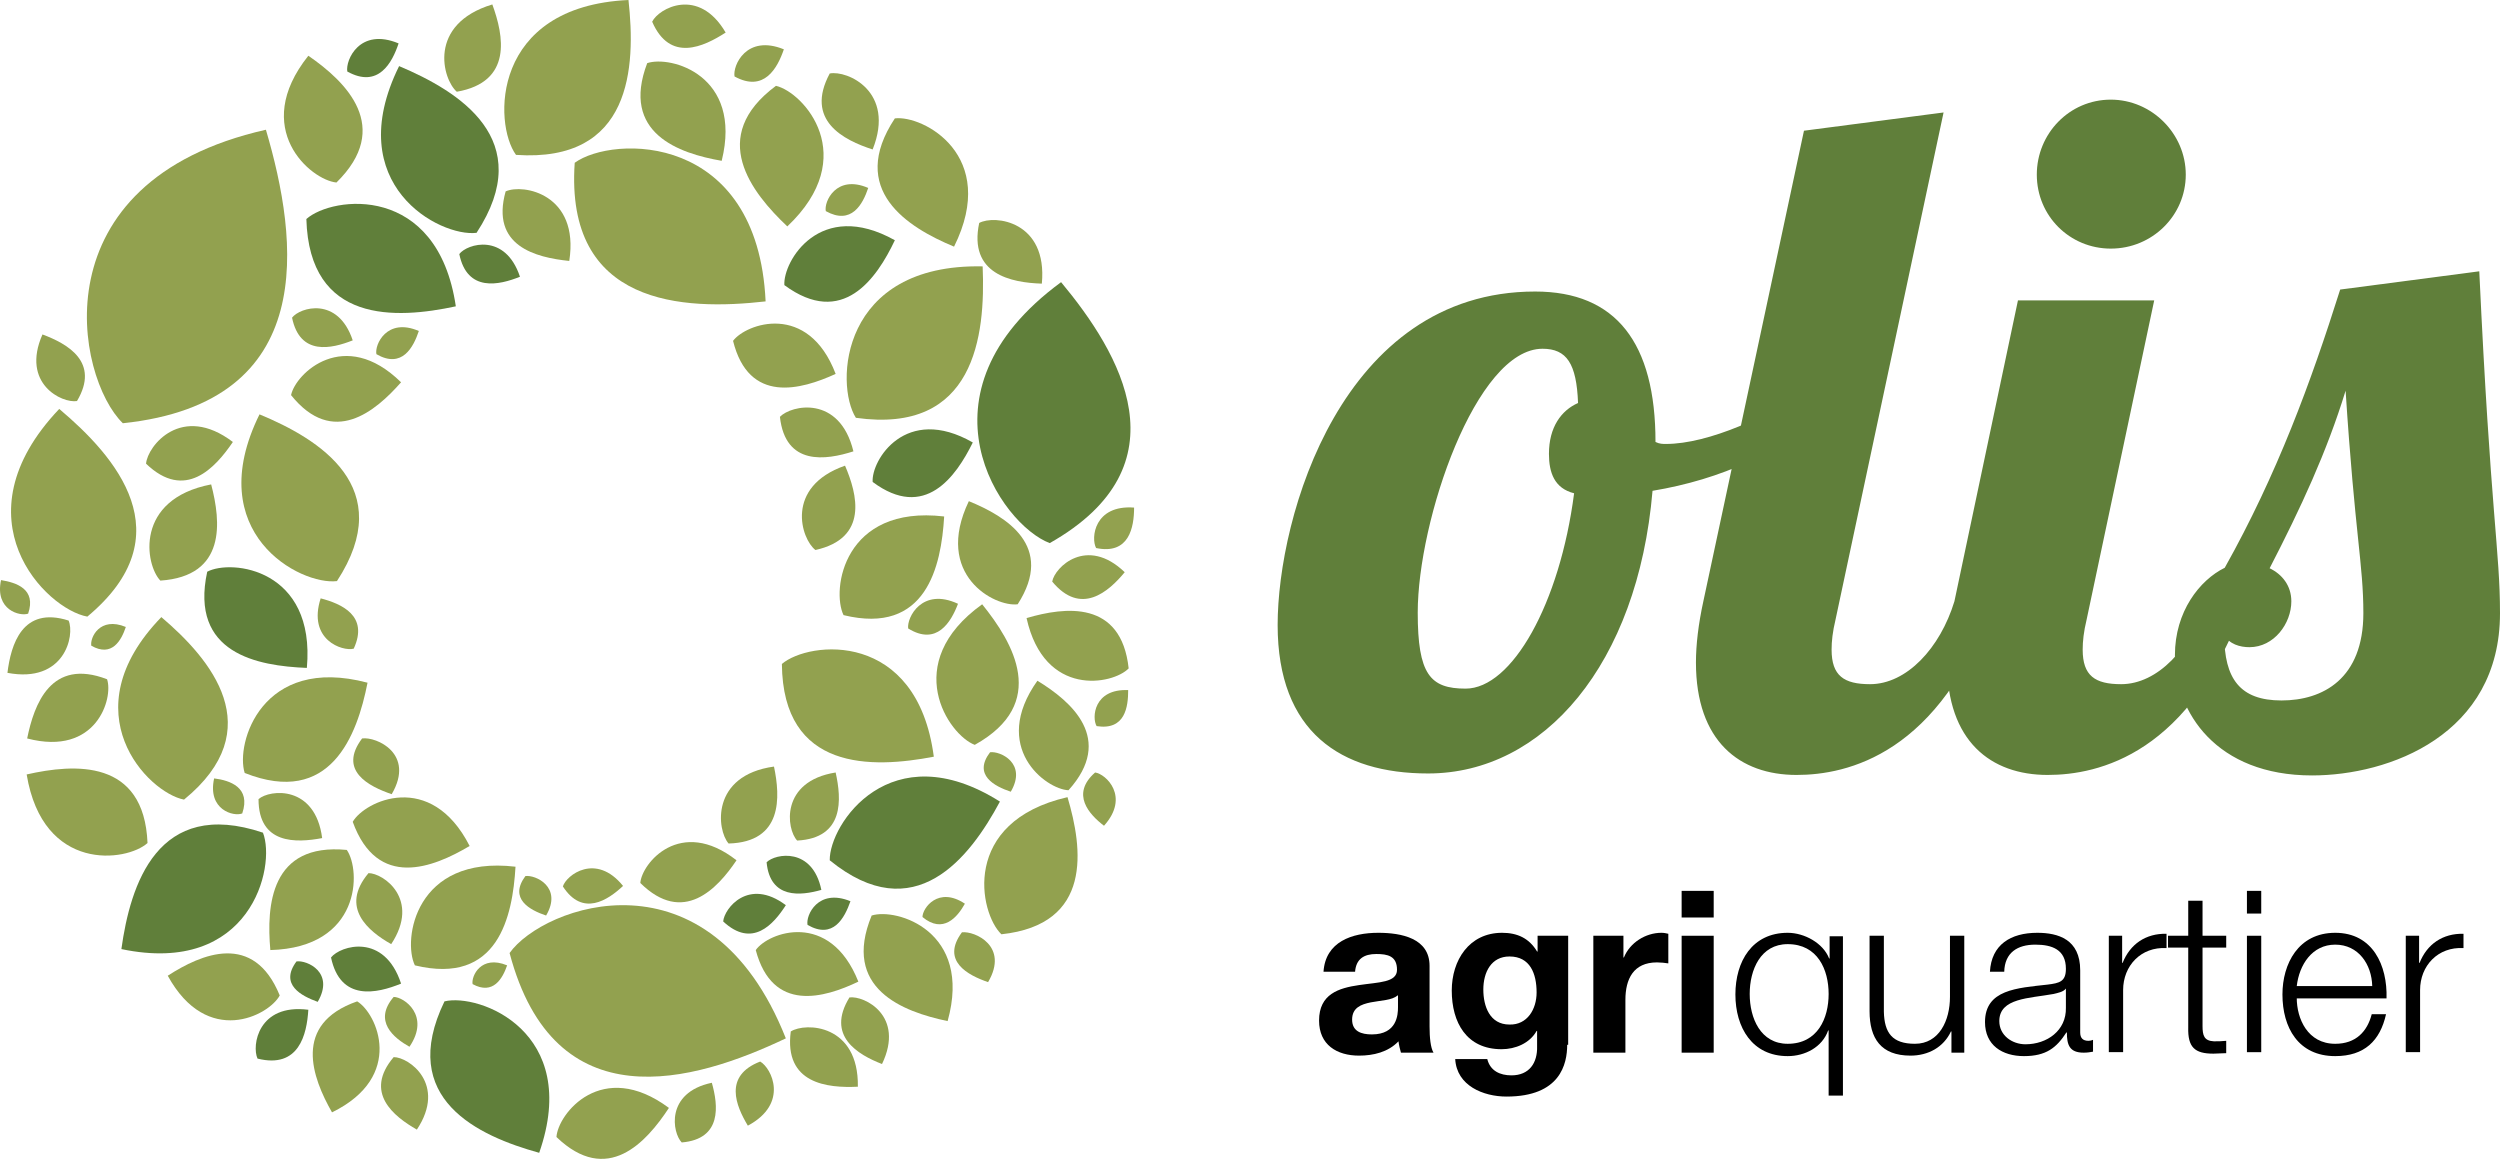 <?xml version="1.0" encoding="UTF-8"?> <svg xmlns="http://www.w3.org/2000/svg" width="320" height="149" viewBox="0 0 320 149" fill="none"><path d="M169.409 124.386C169.661 120.535 173.071 119.398 176.417 119.398C179.385 119.398 182.984 120.093 182.984 123.629V131.395C182.984 132.784 183.11 134.11 183.489 134.741H179.322C179.195 134.299 179.069 133.794 179.006 133.289C177.68 134.678 175.786 135.12 173.955 135.12C171.113 135.12 168.84 133.731 168.84 130.637C168.84 127.228 171.366 126.47 173.955 126.091C176.48 125.712 178.817 125.775 178.817 124.134C178.817 122.366 177.617 122.113 176.165 122.113C174.586 122.113 173.576 122.745 173.45 124.386H169.409ZM178.88 127.417C178.185 128.048 176.733 128.048 175.47 128.301C174.207 128.554 173.071 128.996 173.071 130.511C173.071 132.026 174.27 132.405 175.596 132.405C178.817 132.405 178.943 129.88 178.943 128.932V127.417H178.88Z" fill="black"></path><path d="M200.6 133.731C200.6 136.194 199.716 140.361 192.834 140.361C189.866 140.361 186.457 138.972 186.267 135.562H190.371C190.75 137.078 192.013 137.646 193.465 137.646C195.738 137.646 196.812 136.067 196.748 133.92V131.963H196.685C195.801 133.542 193.97 134.299 192.202 134.299C187.719 134.299 185.825 130.89 185.825 126.786C185.825 122.934 188.035 119.398 192.266 119.398C194.223 119.398 195.738 120.093 196.748 121.798H196.812V119.777H200.726V133.731H200.6ZM196.685 127.038C196.685 124.639 195.865 122.429 193.213 122.429C190.876 122.429 189.866 124.449 189.866 126.659C189.866 128.806 190.687 131.142 193.213 131.142C195.486 131.205 196.685 129.185 196.685 127.038Z" fill="black"></path><path d="M203.884 119.777H207.799V122.555H207.862C208.62 120.661 210.64 119.398 212.661 119.398C212.977 119.398 213.292 119.461 213.545 119.524V123.313C213.166 123.25 212.535 123.187 212.093 123.187C209.062 123.187 208.052 125.333 208.052 127.985V134.741H203.947V119.777H203.884Z" fill="black"></path><path d="M219.353 117.44H215.249V114.031H219.353V117.44ZM215.249 119.777H219.353V134.741H215.249V119.777Z" fill="black"></path><path d="M235.896 140.235H234.065V131.9H234.002C233.244 134.047 231.034 135.183 228.824 135.183C224.278 135.183 222.131 131.521 222.131 127.291C222.131 123.06 224.278 119.398 228.824 119.398C230.971 119.398 233.37 120.724 234.128 122.682H234.191V119.84H235.896V140.235ZM228.824 133.605C232.676 133.605 234.065 130.322 234.065 127.228C234.065 124.134 232.676 120.85 228.824 120.85C225.351 120.85 223.962 124.134 223.962 127.228C223.962 130.322 225.351 133.605 228.824 133.605Z" fill="black"></path><path d="M251.427 134.741H249.785V132.026H249.722C248.775 134.046 246.818 135.12 244.545 135.12C240.756 135.12 239.304 132.91 239.304 129.437V119.777H241.135V129.5C241.198 132.215 242.209 133.604 245.113 133.604C248.207 133.604 249.596 130.637 249.596 127.606V119.777H251.427V134.741V134.741Z" fill="black"></path><path d="M254.711 124.386C254.9 120.914 257.363 119.398 260.773 119.398C263.424 119.398 266.266 120.219 266.266 124.197V132.153C266.266 132.847 266.581 133.226 267.339 133.226C267.529 133.226 267.781 133.163 267.907 133.1V134.615C267.529 134.678 267.213 134.741 266.708 134.741C264.877 134.741 264.561 133.731 264.561 132.153H264.498C263.235 134.11 261.909 135.183 259.068 135.183C256.29 135.183 254.08 133.794 254.08 130.827C254.08 126.659 258.184 126.47 262.098 126.028C263.614 125.839 264.435 125.649 264.435 124.007C264.435 121.545 262.667 120.914 260.52 120.914C258.247 120.914 256.605 121.924 256.542 124.386H254.711V124.386ZM264.435 126.533C264.119 126.975 263.361 127.101 262.856 127.228C259.762 127.796 255.911 127.733 255.911 130.7C255.911 132.531 257.552 133.668 259.257 133.668C262.035 133.668 264.498 131.9 264.435 128.996V126.533Z" fill="black"></path><path d="M269.929 119.776H271.634V123.249H271.697C272.644 120.849 274.665 119.46 277.317 119.524V121.355C274.033 121.165 271.76 123.628 271.76 126.722V134.677H269.929V119.776V119.776Z" fill="black"></path><path d="M281.925 119.777H284.955V121.293H281.925V131.332C281.925 132.532 282.114 133.226 283.377 133.289C283.882 133.289 284.387 133.289 284.955 133.226V134.805C284.387 134.805 283.882 134.868 283.314 134.868C280.914 134.868 280.03 134.047 280.094 131.521V121.293H277.505V119.777H280.094V115.294H281.925V119.777V119.777Z" fill="black"></path><path d="M287.607 114.031H289.438V116.935H287.607V114.031ZM287.607 119.777H289.438V134.678H287.607V119.777Z" fill="black"></path><path d="M293.984 127.733C293.984 130.385 295.373 133.605 298.909 133.605C301.561 133.605 303.014 132.026 303.582 129.816H305.413C304.655 133.226 302.635 135.183 298.909 135.183C294.174 135.183 292.153 131.521 292.153 127.291C292.153 123.376 294.174 119.398 298.909 119.398C303.708 119.398 305.602 123.565 305.476 127.796H293.984V127.733ZM303.645 126.217C303.582 123.439 301.877 120.914 298.909 120.914C295.942 120.914 294.3 123.502 293.984 126.217H303.645Z" fill="black"></path><path d="M307.939 119.776H309.644V123.249H309.707C310.655 120.849 312.675 119.46 315.327 119.524V121.355C312.044 121.165 309.771 123.628 309.771 126.722V134.677H307.939V119.776V119.776Z" fill="black"></path><path d="M293.291 76.968C293.291 74.947 292.092 73.495 290.513 72.737C294.491 65.034 297.837 57.836 300.237 50.007C301.436 68.507 302.51 72.232 302.51 78.483C302.51 86.881 297.332 89.659 292.028 89.659C286.725 89.659 284.704 86.881 284.704 81.261C285.336 82.461 286.725 82.84 287.924 82.84C291.081 82.84 293.291 79.809 293.291 76.968ZM299.542 37.063C295.817 48.87 291.46 60.741 284.767 72.674C281.547 74.253 278.39 78.294 278.39 83.85C278.39 91.174 283.694 99.256 295.943 99.256C305.793 99.256 320 94.079 320 78.483C320 70.527 318.8 65.855 317.348 34.727L299.542 37.063ZM258.311 38.389L250.166 76.968C249.535 79.872 249.219 82.524 249.219 84.797C249.219 94.9 254.839 99.193 262.1 99.193C268.603 99.193 280.474 96.541 287.356 76.968H282.305C280.474 82.966 276.18 87.575 271.508 87.575C268.161 87.575 266.583 86.502 266.583 83.156C266.583 82.082 266.709 80.882 267.088 79.304L275.738 38.452H258.311V38.389ZM260.711 22.351C260.711 27.655 264.941 31.822 270.182 31.822C275.486 31.822 279.779 27.592 279.779 22.351C279.779 17.111 275.422 12.754 270.182 12.754C264.878 12.754 260.711 17.111 260.711 22.351ZM230.908 16.732L218.028 76.968C217.396 79.872 217.081 82.524 217.081 84.797C217.081 94.9 222.7 99.193 229.961 99.193C236.465 99.193 248.335 96.541 255.218 76.968H250.166C248.335 82.966 244.042 87.575 239.369 87.575C236.023 87.575 234.444 86.502 234.444 83.156C234.444 82.082 234.571 80.882 234.949 79.304L248.777 14.396L230.908 16.732ZM187.594 88.144C183.048 88.144 181.469 86.312 181.469 78.42C181.469 66.613 188.92 44.64 197.444 44.64C200.538 44.64 201.801 46.534 201.99 51.585C199.843 52.532 198.265 54.679 198.265 58.089C198.265 60.488 198.959 62.509 201.485 63.14C199.654 77.284 193.529 88.144 187.594 88.144ZM196.497 37.316C171.746 37.316 163.538 66.171 163.538 79.999C163.538 93.7 171.62 99.004 182.795 99.004C197.57 99.004 209.63 85.05 211.524 62.824C220.301 61.372 228.257 57.773 232.803 52.848L231.729 49.628C226.552 53.227 218.722 56.826 213.229 56.826C212.85 56.826 212.408 56.826 211.903 56.573C211.903 43.882 206.852 37.316 196.497 37.316Z" fill="#607F3A"></path><path fill-rule="evenodd" clip-rule="evenodd" d="M106.206 110.117C106.143 105.508 113.973 93.764 127.99 102.603C124.138 109.801 117.067 118.957 106.206 110.117Z" fill="#607F3A"></path><path fill-rule="evenodd" clip-rule="evenodd" d="M100.081 84.987C103.553 82.019 117.381 80.567 119.528 96.857C111.635 98.372 100.207 98.751 100.081 84.987Z" fill="#92A14F"></path><path fill-rule="evenodd" clip-rule="evenodd" d="M128.179 119.588C125.338 116.873 122.939 105.192 136.64 102.035C138.597 108.602 139.923 118.325 128.179 119.588Z" fill="#92A14F"></path><path fill-rule="evenodd" clip-rule="evenodd" d="M111.572 117.188C114.729 116.178 124.516 119.146 121.296 130.7C115.55 129.501 107.721 126.533 111.572 117.188Z" fill="#92A14F"></path><path fill-rule="evenodd" clip-rule="evenodd" d="M65.227 121.987C69.521 115.926 90.799 108.159 100.586 132.91C88.778 138.53 70.973 143.707 65.227 121.987Z" fill="#92A14F"></path><path fill-rule="evenodd" clip-rule="evenodd" d="M96.736 121.609C98.314 119.336 106.207 116.431 109.869 125.65C105.512 127.733 98.883 129.691 96.736 121.609Z" fill="#92A14F"></path><path fill-rule="evenodd" clip-rule="evenodd" d="M81.96 113.021C82.15 110.495 87.075 104.497 94.273 110.116C91.81 113.778 87.454 118.451 81.96 113.021Z" fill="#92A14F"></path><path fill-rule="evenodd" clip-rule="evenodd" d="M45.149 105.192C46.664 102.54 55.125 98.499 60.113 108.286C55.441 111.064 48.306 113.905 45.149 105.192Z" fill="#92A14F"></path><path fill-rule="evenodd" clip-rule="evenodd" d="M18.694 59.352C18.883 57.078 23.24 51.585 29.807 56.573C27.534 59.92 23.682 64.15 18.694 59.352Z" fill="#92A14F"></path><path fill-rule="evenodd" clip-rule="evenodd" d="M37.256 50.576C37.824 47.798 44.075 41.799 51.336 48.934C48.053 52.66 42.623 57.269 37.256 50.576Z" fill="#92A14F"></path><path fill-rule="evenodd" clip-rule="evenodd" d="M104.376 70.401C102.545 69.012 100.398 62.319 108.164 59.605C109.743 63.267 111.195 68.886 104.376 70.401Z" fill="#92A14F"></path><path fill-rule="evenodd" clip-rule="evenodd" d="M100.399 36.496C100.209 33.465 104.945 25.383 114.542 30.75C112.206 35.675 107.849 41.989 100.399 36.496Z" fill="#607F3A"></path><path fill-rule="evenodd" clip-rule="evenodd" d="M109.552 53.48C106.837 49.187 107.531 33.717 125.779 34.096C126.158 42.999 124.769 55.627 109.552 53.48Z" fill="#92A14F"></path><path fill-rule="evenodd" clip-rule="evenodd" d="M20.526 74.317C18.568 72.296 17.179 63.899 27.029 62.004C28.292 66.803 28.986 73.749 20.526 74.317Z" fill="#92A14F"></path><path fill-rule="evenodd" clip-rule="evenodd" d="M26.524 73.18C29.618 71.538 40.415 72.801 39.278 85.492C32.964 85.24 24.251 83.661 26.524 73.18Z" fill="#607F3A"></path><path fill-rule="evenodd" clip-rule="evenodd" d="M39.214 28.034C42.56 25.066 56.009 23.425 58.345 39.21C50.705 40.851 39.593 41.483 39.214 28.034Z" fill="#607F3A"></path><path fill-rule="evenodd" clip-rule="evenodd" d="M98.125 110.37C99.261 109.233 103.997 108.412 105.134 113.906C102.482 114.663 98.567 115.105 98.125 110.37Z" fill="#607F3A"></path><path fill-rule="evenodd" clip-rule="evenodd" d="M92.568 117.946C92.695 116.304 95.788 112.263 100.587 115.863C99.009 118.325 96.294 121.419 92.568 117.946Z" fill="#607F3A"></path><path fill-rule="evenodd" clip-rule="evenodd" d="M102.038 107.592C100.649 106.139 99.828 100.015 106.963 98.878C107.721 102.288 108.1 107.276 102.038 107.592Z" fill="#92A14F"></path><path fill-rule="evenodd" clip-rule="evenodd" d="M140.175 98.878C141.564 99.068 144.658 101.972 141.312 105.697C139.418 104.245 137.018 101.656 140.175 98.878Z" fill="#92A14F"></path><path fill-rule="evenodd" clip-rule="evenodd" d="M134.683 74.442C134.998 72.611 139.102 68.57 143.964 73.243C141.881 75.768 138.345 78.862 134.683 74.442Z" fill="#92A14F"></path><path fill-rule="evenodd" clip-rule="evenodd" d="M140.302 70.149C139.608 68.886 140.05 64.592 145.164 64.971C145.164 67.497 144.533 71.033 140.302 70.149Z" fill="#92A14F"></path><path fill-rule="evenodd" clip-rule="evenodd" d="M125.337 28.54C127.294 27.466 134.114 28.287 133.356 36.306C129.441 36.18 123.948 35.106 125.337 28.54Z" fill="#92A14F"></path><path fill-rule="evenodd" clip-rule="evenodd" d="M106.206 9.407C108.416 8.965 114.667 11.681 111.699 19.131C107.974 17.931 102.986 15.406 106.206 9.407Z" fill="#92A14F"></path><path fill-rule="evenodd" clip-rule="evenodd" d="M118.076 117.379C118.076 116.242 120.097 113.401 123.506 115.674C122.559 117.379 120.728 119.589 118.076 117.379Z" fill="#92A14F"></path><path fill-rule="evenodd" clip-rule="evenodd" d="M116.245 80.441C116.056 79.052 118.013 75.137 122.623 77.284C121.739 79.62 119.908 82.714 116.245 80.441Z" fill="#92A14F"></path><path fill-rule="evenodd" clip-rule="evenodd" d="M99.829 53.353C101.281 51.838 107.469 50.512 109.237 57.773C105.701 58.91 100.524 59.667 99.829 53.353Z" fill="#92A14F"></path><path fill-rule="evenodd" clip-rule="evenodd" d="M64.722 24.499C66.932 23.488 74.193 24.814 72.867 33.401C68.574 32.96 62.765 31.507 64.722 24.499Z" fill="#92A14F"></path><path fill-rule="evenodd" clip-rule="evenodd" d="M58.471 11.743C56.64 10.165 54.683 3.093 63.018 0.568C64.47 4.545 65.669 10.481 58.471 11.743Z" fill="#92A14F"></path><path fill-rule="evenodd" clip-rule="evenodd" d="M108.731 127.671C110.625 127.418 115.866 130.007 112.898 136.195C109.804 134.995 105.7 132.596 108.731 127.671Z" fill="#92A14F"></path><path fill-rule="evenodd" clip-rule="evenodd" d="M101.219 132.027C103.113 130.827 109.933 131.08 109.806 139.099C105.892 139.288 100.335 138.72 101.219 132.027Z" fill="#92A14F"></path><path fill-rule="evenodd" clip-rule="evenodd" d="M93.262 107.97C91.746 106.265 90.925 99.257 99.07 98.12C99.891 102.035 100.207 107.781 93.262 107.97Z" fill="#92A14F"></path><path fill-rule="evenodd" clip-rule="evenodd" d="M13.705 86.945C14.526 89.344 12.379 96.858 3.477 94.522C4.361 90.165 6.507 84.166 13.705 86.945Z" fill="#92A14F"></path><path fill-rule="evenodd" clip-rule="evenodd" d="M8.782 79.431C9.602 81.325 8.276 87.513 0.952 86.124C1.394 82.525 2.846 77.537 8.782 79.431Z" fill="#92A14F"></path><path fill-rule="evenodd" clip-rule="evenodd" d="M111.7 61.689C111.511 58.91 115.931 51.712 124.518 56.637C122.371 60.994 118.393 66.677 111.7 61.689Z" fill="#607F3A"></path><path fill-rule="evenodd" clip-rule="evenodd" d="M93.831 43.63C95.472 41.42 103.428 38.579 106.964 47.86C102.544 49.881 95.851 51.775 93.831 43.63Z" fill="#92A14F"></path><path fill-rule="evenodd" clip-rule="evenodd" d="M18.883 107.907C16.231 110.306 5.497 111.759 3.413 99.13C9.538 97.741 18.441 97.11 18.883 107.907Z" fill="#92A14F"></path><path fill-rule="evenodd" clip-rule="evenodd" d="M66.049 19.826C63.145 15.848 62.829 0.821 80.445 0C81.392 8.587 80.887 20.836 66.049 19.826Z" fill="#92A14F"></path><path fill-rule="evenodd" clip-rule="evenodd" d="M43.066 23.362C39.783 23.046 32.017 16.48 39.468 7.135C44.329 10.482 50.264 16.29 43.066 23.362Z" fill="#92A14F"></path><path fill-rule="evenodd" clip-rule="evenodd" d="M97.303 135.878C98.756 136.699 101.029 141.245 95.725 144.086C94.209 141.56 92.568 137.709 97.303 135.878Z" fill="#92A14F"></path><path fill-rule="evenodd" clip-rule="evenodd" d="M56.894 128.176C61.314 127.102 74.447 132.027 69.017 147.56C61.251 145.413 50.832 140.677 56.894 128.176Z" fill="#607F3A"></path><path fill-rule="evenodd" clip-rule="evenodd" d="M53.106 123.566C51.527 120.346 53.106 109.423 65.986 110.938C65.608 117.315 63.776 126.155 53.106 123.566Z" fill="#92A14F"></path><path fill-rule="evenodd" clip-rule="evenodd" d="M107.974 78.736C106.395 75.516 107.974 64.592 120.854 66.108C120.476 72.485 118.581 81.325 107.974 78.736Z" fill="#92A14F"></path><path fill-rule="evenodd" clip-rule="evenodd" d="M124.769 95.342C121.423 94.08 115.172 84.924 125.717 77.347C129.694 82.272 134.304 90.039 124.769 95.342Z" fill="#92A14F"></path><path fill-rule="evenodd" clip-rule="evenodd" d="M23.556 102.351C18.947 101.467 8.845 91.175 20.652 78.989C26.966 84.356 34.606 93.322 23.556 102.351Z" fill="#92A14F"></path><path fill-rule="evenodd" clip-rule="evenodd" d="M43.13 74.38C38.457 74.948 25.703 68.255 33.217 53.038C40.856 56.195 50.959 62.383 43.13 74.38Z" fill="#92A14F"></path><path fill-rule="evenodd" clip-rule="evenodd" d="M60.998 29.802C56.326 30.37 43.571 23.677 51.085 8.461C58.725 11.681 68.828 17.869 60.998 29.802Z" fill="#607F3A"></path><path fill-rule="evenodd" clip-rule="evenodd" d="M114.541 15.154C118.14 14.712 127.927 19.89 122.118 31.571C116.183 29.108 108.48 24.31 114.541 15.154Z" fill="#92A14F"></path><path fill-rule="evenodd" clip-rule="evenodd" d="M99.324 10.986C102.86 11.807 110.247 20.015 100.776 28.981C96.167 24.625 90.547 17.49 99.324 10.986Z" fill="#92A14F"></path><path fill-rule="evenodd" clip-rule="evenodd" d="M31.322 98.941C30.122 95.216 33.469 83.787 47.044 87.386C45.718 94.142 42.308 103.298 31.322 98.941Z" fill="#92A14F"></path><path fill-rule="evenodd" clip-rule="evenodd" d="M11.181 78.926C5.877 77.979 -5.741 66.361 7.582 52.344C14.78 58.405 23.683 68.508 11.181 78.926Z" fill="#92A14F"></path><path fill-rule="evenodd" clip-rule="evenodd" d="M134.367 69.517C128.116 67.181 116.372 50.386 135.819 36.116C143.333 45.145 151.983 59.541 134.367 69.517Z" fill="#607F3A"></path><path fill-rule="evenodd" clip-rule="evenodd" d="M73.563 20.836C78.425 17.3 96.988 16.858 97.998 38.579C87.454 39.778 72.3 39.147 73.563 20.836Z" fill="#92A14F"></path><path fill-rule="evenodd" clip-rule="evenodd" d="M15.725 54.175C9.727 48.366 4.676 23.236 34.036 16.606C38.203 30.75 40.982 51.523 15.725 54.175Z" fill="#92A14F"></path><path fill-rule="evenodd" clip-rule="evenodd" d="M71.226 145.539C71.415 142.571 77.034 135.436 85.622 141.813C82.717 146.233 77.729 151.79 71.226 145.539Z" fill="#92A14F"></path><path fill-rule="evenodd" clip-rule="evenodd" d="M87.263 146.234C86.064 145.034 85.117 139.857 91.115 138.594C91.936 141.498 92.441 145.792 87.263 146.234Z" fill="#92A14F"></path><path fill-rule="evenodd" clip-rule="evenodd" d="M72.048 113.463C72.49 112.011 76.279 109.106 79.751 113.4C77.794 115.231 74.574 117.377 72.048 113.463Z" fill="#92A14F"></path><path fill-rule="evenodd" clip-rule="evenodd" d="M45.718 128.175C48.243 129.69 51.906 137.772 42.498 142.382C39.972 137.962 37.383 131.08 45.718 128.175Z" fill="#92A14F"></path><path fill-rule="evenodd" clip-rule="evenodd" d="M35.805 127.418C34.416 130.006 26.523 134.111 21.472 124.892C25.766 122.114 32.459 119.209 35.805 127.418Z" fill="#92A14F"></path><path fill-rule="evenodd" clip-rule="evenodd" d="M136.766 101.151C133.861 101.025 126.727 95.658 132.788 87.134C137.145 89.786 142.701 94.584 136.766 101.151Z" fill="#92A14F"></path><path fill-rule="evenodd" clip-rule="evenodd" d="M144.469 85.556C142.449 87.639 133.672 89.344 131.399 79.115C136.324 77.663 143.522 76.779 144.469 85.556Z" fill="#92A14F"></path><path fill-rule="evenodd" clip-rule="evenodd" d="M130.263 77.347C127.359 77.726 119.466 73.621 124.012 64.15C128.811 66.108 135.062 69.896 130.263 77.347Z" fill="#92A14F"></path><path fill-rule="evenodd" clip-rule="evenodd" d="M44.391 108.791C46.222 111.443 46.222 121.293 34.604 121.608C34.099 115.926 34.604 107.844 44.391 108.791Z" fill="#92A14F"></path><path fill-rule="evenodd" clip-rule="evenodd" d="M82.843 8.082C85.811 7.072 95.093 9.598 92.378 20.584C86.884 19.637 79.434 17.048 82.843 8.082Z" fill="#92A14F"></path><path fill-rule="evenodd" clip-rule="evenodd" d="M33.658 106.582C35.363 110.938 32.08 124.955 15.537 121.483C16.674 113.274 20.146 102.035 33.658 106.582Z" fill="#607F3A"></path><path fill-rule="evenodd" clip-rule="evenodd" d="M42.371 122.556C43.57 121.04 49.19 119.336 51.337 125.902C48.243 127.165 43.57 128.238 42.371 122.556Z" fill="#607F3A"></path><path fill-rule="evenodd" clip-rule="evenodd" d="M37.383 40.662C38.393 39.336 43.255 37.884 45.149 43.566C42.434 44.64 38.393 45.587 37.383 40.662Z" fill="#92A14F"></path><path fill-rule="evenodd" clip-rule="evenodd" d="M58.789 32.518C59.799 31.192 64.661 29.739 66.555 35.422C63.903 36.495 59.799 37.443 58.789 32.518Z" fill="#607F3A"></path><path fill-rule="evenodd" clip-rule="evenodd" d="M47.17 111.759C49.064 111.759 53.863 115.105 50.074 120.851C47.17 119.21 43.445 116.179 47.17 111.759Z" fill="#92A14F"></path><path fill-rule="evenodd" clip-rule="evenodd" d="M33.091 102.288C34.543 101.025 40.352 100.457 41.236 107.276C37.889 107.908 33.091 108.097 33.091 102.288Z" fill="#92A14F"></path><path fill-rule="evenodd" clip-rule="evenodd" d="M9.855 51.333C7.961 51.648 2.657 49.123 5.435 42.809C8.655 44.008 12.822 46.345 9.855 51.333Z" fill="#92A14F"></path><path fill-rule="evenodd" clip-rule="evenodd" d="M3.603 78.546C2.593 78.925 -0.69 78.105 0.13 74.253C2.088 74.569 4.676 75.389 3.603 78.546Z" fill="#92A14F"></path><path fill-rule="evenodd" clip-rule="evenodd" d="M31.007 104.119C29.934 104.561 26.524 103.677 27.408 99.636C29.428 99.889 32.144 100.773 31.007 104.119Z" fill="#92A14F"></path><path fill-rule="evenodd" clip-rule="evenodd" d="M45.276 83.03C43.823 83.409 39.34 81.893 41.045 76.589C43.697 77.284 47.233 78.799 45.276 83.03Z" fill="#92A14F"></path><path fill-rule="evenodd" clip-rule="evenodd" d="M50.39 127.607C51.716 127.607 55.125 130.007 52.41 133.985C50.39 132.848 47.738 130.701 50.39 127.607Z" fill="#92A14F"></path><path fill-rule="evenodd" clip-rule="evenodd" d="M123.128 119.335C124.77 119.146 129.19 121.103 126.475 125.712C123.886 124.828 120.413 122.997 123.128 119.335Z" fill="#92A14F"></path><path fill-rule="evenodd" clip-rule="evenodd" d="M37.952 123.061C39.278 122.871 42.877 124.45 40.667 128.238C38.584 127.481 35.742 126.028 37.952 123.061Z" fill="#607F3A"></path><path fill-rule="evenodd" clip-rule="evenodd" d="M67.25 112.137C68.513 111.947 72.049 113.526 69.902 117.188C67.818 116.493 65.103 115.041 67.25 112.137Z" fill="#92A14F"></path><path fill-rule="evenodd" clip-rule="evenodd" d="M46.349 94.521C48.18 94.269 53.168 96.479 50.138 101.656C47.17 100.646 43.255 98.625 46.349 94.521Z" fill="#92A14F"></path><path fill-rule="evenodd" clip-rule="evenodd" d="M126.728 96.29C127.99 96.1 131.526 97.679 129.379 101.341C127.296 100.646 124.518 99.194 126.728 96.29Z" fill="#92A14F"></path><path fill-rule="evenodd" clip-rule="evenodd" d="M60.492 125.965C60.303 124.955 61.565 122.177 64.912 123.566C64.344 125.208 63.144 127.418 60.492 125.965Z" fill="#92A14F"></path><path fill-rule="evenodd" clip-rule="evenodd" d="M140.366 92.943C139.735 91.869 139.988 88.144 144.407 88.333C144.407 90.48 144.029 93.511 140.366 92.943Z" fill="#92A14F"></path><path fill-rule="evenodd" clip-rule="evenodd" d="M11.686 82.651C11.496 81.641 12.759 78.863 16.106 80.252C15.537 81.957 14.338 84.167 11.686 82.651Z" fill="#92A14F"></path><path fill-rule="evenodd" clip-rule="evenodd" d="M48.18 45.335C47.928 44.135 49.506 40.599 53.61 42.367C52.916 44.451 51.464 47.229 48.18 45.335Z" fill="#92A14F"></path><path fill-rule="evenodd" clip-rule="evenodd" d="M44.454 9.155C44.201 7.703 46.032 3.473 51.02 5.556C50.2 8.019 48.432 11.365 44.454 9.155Z" fill="#607F3A"></path><path fill-rule="evenodd" clip-rule="evenodd" d="M105.702 27.024C105.45 25.824 107.028 22.288 111.132 24.056C110.438 26.14 108.985 28.855 105.702 27.024Z" fill="#92A14F"></path><path fill-rule="evenodd" clip-rule="evenodd" d="M94.02 9.787C93.767 8.398 95.535 4.357 100.334 6.314C99.513 8.713 97.808 11.87 94.02 9.787Z" fill="#92A14F"></path><path fill-rule="evenodd" clip-rule="evenodd" d="M83.477 2.779C84.297 1.074 89.412 -1.767 92.885 4.168C90.043 5.999 85.75 8.02 83.477 2.779Z" fill="#92A14F"></path><path fill-rule="evenodd" clip-rule="evenodd" d="M103.366 118.388C103.113 117.188 104.692 113.653 108.859 115.357C108.101 117.504 106.649 120.282 103.366 118.388Z" fill="#607F3A"></path><path fill-rule="evenodd" clip-rule="evenodd" d="M32.963 135.5C32.205 133.858 33.026 128.428 39.466 129.249C39.277 132.406 38.267 136.826 32.963 135.5Z" fill="#607F3A"></path><path fill-rule="evenodd" clip-rule="evenodd" d="M50.39 135.31C52.348 135.31 57.21 138.783 53.358 144.592C50.39 142.887 46.539 139.856 50.39 135.31Z" fill="#92A14F"></path></svg> 